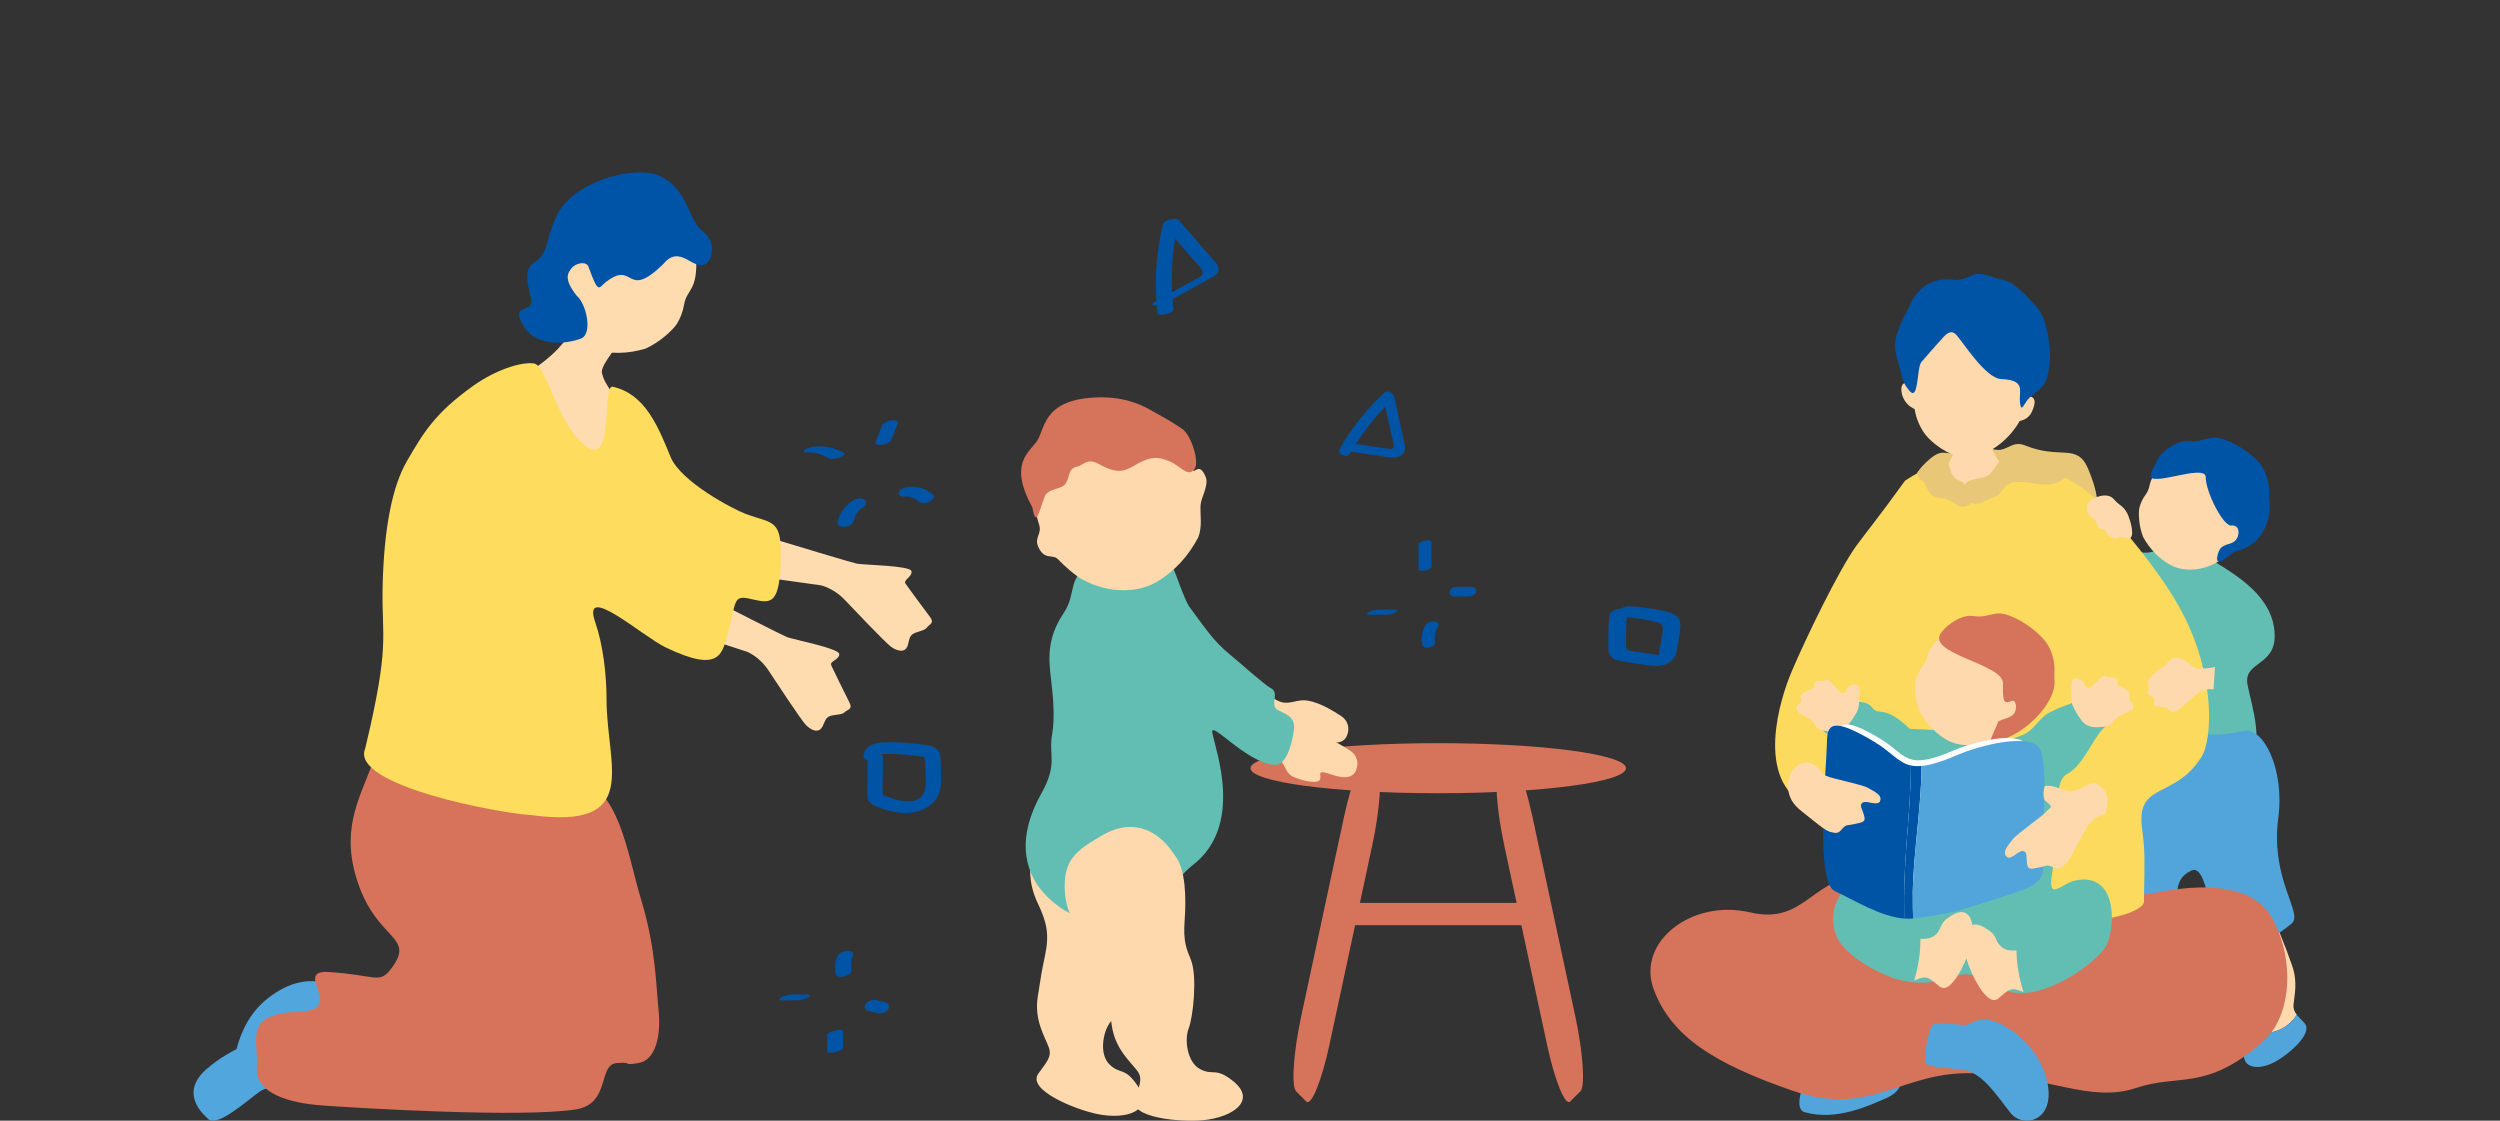 <?xml version="1.0" encoding="utf-8"?>
<!-- Generator: Adobe Illustrator 27.0.0, SVG Export Plug-In . SVG Version: 6.00 Build 0)  -->
<svg version="1.1" id="レイヤー_1" xmlns="http://www.w3.org/2000/svg" xmlns:xlink="http://www.w3.org/1999/xlink" x="0px"
	 y="0px" viewBox="0 0 290 130" style="enable-background:new 0 0 290 130;" xml:space="preserve">
<rect x="0" y="0" width="290" height="130" fill="#333333" stroke="none"/>
<style type="text/css">
	.st0{clip-path:url(#SVGID_00000121276589410452248340000014041021707691824299_);}
	.st1{fill:#FFD9AE;}
	.st2{fill:#51A5DB;}
	.st3{fill:#62BEB2;}
	.st4{fill:#0054A5;}
	.st5{fill:#D6735B;}
	.st6{fill:#E8C878;}
	.st7{fill:#FCDA5E;}
	.st8{fill:#FFFFFF;}
	.st9{fill:#51A7DD;}
	.st10{fill:#D8735B;}
	.st11{fill:#FFDBB0;}
	.st12{fill:#FEDC5E;}
	.st13{fill:#0054A7;}
</style>
<g>
	<defs>
		<rect id="SVGID_1_" width="290" height="130"/>
	</defs>
	<clipPath id="SVGID_00000109751297489006282620000004020156197845268114_">
		<use xlink:href="#SVGID_1_"  style="overflow:visible;"/>
	</clipPath>
	<g style="clip-path:url(#SVGID_00000109751297489006282620000004020156197845268114_);">
		<g>
			<g>
				<g>
					<path class="st1" d="M266.435,117.723c-0.263-0.332-0.42-0.666-0.389-1.123c0.07-1.021,0.546-2.658-0.184-4.653
						c-0.731-1.994-0.598-1.709-1.317-3.466c-0.719-1.757-0.732-2.849-0.46-4.605s0.032-3.442-0.962-5.151
						c-0.994-1.709-2.113-1.876-4.217-1.924c-2.104-0.048-1.963,1.881-2.162,4.326c-0.163,1.567-0.27,2.936,0.68,4.55
						c0.95,1.614,1.524,3.498,1.674,4.498c0.234,1.567,1.538,4.464,2.056,5.284c0.559,0.887,1.453,2.588,0.871,3.679
						c-0.108,0.203-0.212,0.345-0.312,0.455C263.477,120.218,265.369,119.325,266.435,117.723z"/>
					<path class="st2" d="M266.435,117.723c-1.067,1.602-2.959,2.495-4.723,1.87c-0.441,0.482-0.824,0.334-1.281,1.871
						c-0.734,2.468,1.404,2.801,3.434,1.734c1.422-0.748,4.599-3.322,3.429-4.556C266.96,118.288,266.66,118.007,266.435,117.723z"
						/>
				</g>
				<path class="st3" d="M260.725,79.496c-0.575-2.815,3.227-2.138,3.138-5.858c-0.105-4.393-4.39-6.882-7.122-8.575
					c-2.167-1.343-3.563-1.565-4.619-1.616c-1.29-0.062-2.279,0.811-3.489,0.644c-1.408-0.153-5.414,4.603-5.794,6.305
					c-1.307,5.858,1.393,5.315,1.151,6.538c-0.218,1.1-0.289,2.049-0.162,6.883c0.052,1.982,1.36,7.427,3.295,7.165
					c5.27-0.712,12.657-1.098,13.598-2.301C262.759,86.535,261.248,82.058,260.725,79.496z"/>
				<g>
					<path class="st2" d="M242.261,118.449c-0.984,0.577-1.076-0.27-2.426,1.054c-1.782,1.748-0.109,3.42,2.129,3.764
						c1.567,0.241,5.49-0.034,5.066-1.895c-0.178-0.78-0.365-1.376-0.334-1.905C244.996,119.954,243.607,119.428,242.261,118.449z"
						/>
					<path class="st1" d="M252.773,100.787c-0.052-2.175-5.836-1.749-7.35,2.179c-0.741,1.925-1.277,4.047-1.616,5.042
						c-0.532,1.559-0.308,4.443-0.378,6.446c-0.038,1.091-0.135,3.372-1.144,3.98c-0.009,0.005-0.016,0.008-0.025,0.014
						c1.346,0.979,2.735,1.505,4.433,1.019c0.015-0.255,0.076-0.497,0.221-0.733c0.537-0.873,1.711-2.039,2.018-4.301
						c0.307-2.262,0.288-1.921,0.494-3.962c0.206-2.041,0.706-3.031,1.76-4.436S252.825,102.963,252.773,100.787z"/>
				</g>
				<path class="st1" d="M257.139,65.248c-1.983,1.093-4.056,1.022-5.404,0.269c-1.348-0.754-2.381-1.865-3.135-3.23
					c-0.503-1.263-0.558-2.791-0.432-3.365c0.115-0.527,0.382-1.082,0.732-1.556c0.819-1.108-0.066-1.577,2.176-3.486
					c0.681-0.58,4.238-2.998,7.977-1.154C262.34,54.348,261.29,62.961,257.139,65.248z"/>
				<path class="st4" d="M250.526,52.875c0.38-0.473,2.073-1.884,3.44-1.715c1.69,0.209,2.239-0.778,3.895-0.225
					c2.309,0.772,4.076,2.396,4.559,3.23c1.039,1.791,0.713,2.873,0.843,3.995c0.236,2.034-0.812,5.123-3.794,5.75
					c-0.716,0.151-2.385,2.176-2.281,0.764c0.261-1.674,1.17-1.346,1.909-1.804c0.758-0.471,0.846-2.036-0.262-1.909
					c-0.915,0.105-2.941-3.772-2.976-5.628c-0.022-1.205-3.787,0.124-5.439,0.209C248.971,55.617,249.305,55.192,250.526,52.875z"/>
				<path class="st2" d="M244.715,86.378c1.235-0.816,5.931-0.715,8.65-1.024c2.638-0.3,3.974,0.132,6.863-0.568
					c2.26-0.547,4.807,4.342,4.053,10.085c-0.941,7.165,2.919,11.052,1.569,12.238c-1.35,1.187-5.53,3.968-7.427,3.452
					c-1.896-0.516-2.027-10.662-4.236-9.571c-1.928,0.952-1.36,2.092-2.458,5.439c-0.671,2.045,0.201,3.946-1.464,4.393
					c-3.185,0.856-6.698,0.219-7.74-1.36c-0.553-0.838,0.052-7.688,0.628-12.552C243.718,92.126,243.195,88.013,244.715,86.378z"/>
			</g>
			<g>
				<path class="st2" d="M209.275,128.995c3.738,1.101,7.634-0.792,9.528-1.612c2.76-1.194,1.62-3.484,1.364-4.627
					c-0.016,0.002-3.06-1.542-3.076-1.541c-0.152,0.006-1.309,0.182-5.063,1.398C209.732,123.341,207.716,128.435,209.275,128.995z"
					/>
				<path class="st5" d="M235.297,102.22c3.923,0,7.511,2.723,15.219,1.255c6.59-1.255,11.14-0.314,13.023,2.981
					c2.561,4.481,2.51,11.297-1.098,14.435c-6.607,5.745-9.571,3.609-14.749,5.335c-5.178,1.726-10.199-1.412-18.671-1.726
					c-8.473-0.314-11.924,5.178-21.025,2.04c-9.1-3.138-14.121-6.276-16.161-11.768c-2.04-5.492,4.393-10.512,11.14-8.943
					c6.747,1.569,7.061-4.55,14.592-4.55C225.099,101.279,229.335,101.906,235.297,102.22z"/>
				<path class="st6" d="M223.937,53.175c1.625-1.335,1.838-0.116,3.694-0.812c1.857-0.696,1.702-0.928,3.404-0.309
					c1.702,0.619,2.222-1.058,3.868-0.387c4.178,1.702,6.06-0.357,7.35,2.785c3.017,7.35-1.393,5.339-4.565,5.261
					c-3.172-0.077-3.482-0.155-6.809,0s-7.234,1.412-8.163,0.019C221.79,58.34,220.598,55.918,223.937,53.175z"/>
				<path class="st1" d="M227.355,49.639c0.204,0,2.877,0.191,3.132,0.167c0.102,0.43,0.433,2.008,0.688,2.534
					c0.255,0.526,2.101,3.539,2.355,3.802c-2.954,2.534-7.079,2.2-9.065-0.096c0.535-0.263,2.164-3.108,2.394-4.148
					C227.027,51.137,227.355,49.926,227.355,49.639z"/>
				<path class="st1" d="M235.158,46.034c0.848-4.509,0.065-10.136-5.437-10.828c-5.502-0.692-7.916,4.889-8.211,9.467
					c-0.225-0.291-0.851-0.431-0.945,0.314c-0.044,0.349,0.038,0.95,0.401,1.507c0.42,0.646,0.849,0.79,1.138,0.97
					c0.159,1.177,0.735,2.297,1.243,2.951c0.731,0.942,2.598,2.403,4.388,2.677c1.429,0.219,3.373-0.836,4.43-1.727
					c0.995-0.838,1.629-1.685,2.129-2.528c0.325-0.103,0.698-0.129,1.192-0.716c0.226-0.269,0.595-1.19,0.52-1.628
					C235.911,45.947,235.319,45.909,235.158,46.034z"/>
				<path class="st4" d="M226.537,32.459c0.615,0.117,1.574-0.19,2.173-0.502c1.067-0.556,2.535,0.326,3.804,0.564
					c1.269,0.238,2.962,2.302,3.443,2.758c1.308,1.241,1.672,3.483,1.83,5.311c0.083,0.964-0.103,2.698-0.448,3.561
					c-0.345,0.862-1.353,1.478-1.93,1.996c-0.577,0.518-0.949,1.904-1.093,0.548c-0.144-1.357,0.734-2.602-2.164-2.723
					c-1.874-0.078-4.506-4.418-5.276-5.184c-0.77-0.766-1.503,0.444-1.954,0.899s-1.488,1.702-2.036,2.302s-0.306,4.511-1.332,3.406
					c-0.94-1.012-0.868-1.659-1.64-4.426c-0.521-1.868,1.116-4.424,1.769-5.849C222.316,33.736,223.914,32.086,226.537,32.459z"/>
				<path class="st2" d="M228.075,124.144c2.019,0.643,3.275,2.529,5.116,4.922c1.415,1.84,5.14,1.075,4.34-3.297
					c-0.79-4.32-4.631-6.961-6.603-7.398c-1.615-0.358-2.251,0.443-2.98,0.54c-0.69,0.028-3.416-0.549-3.86,0.108
					c-0.398,0.589-0.961,3.673-0.725,4.262C223.606,123.889,226.869,123.885,228.075,124.144z"/>
				<path class="st7" d="M220.978,55.767c1.238-0.851,3.417-1.937,3.772-1.838c0.355,0.099,1.446,4.257,2.785,4.352
					c1.339,0.096,4.898-3.486,5.281-4.062c0.383-0.576,3.873,0.007,5.958,0.851c4.049,1.639,6.533,5.111,7.737,6.577
					c4.99,6.076,7.16,9.613,8.557,14.057c1.726,5.492,1.323,10.466,0.314,12.081c-3.138,5.021-7.619,2.837-6.904,8.316
					c0.367,2.812,0.298,3.374,0.221,8.48c-0.017,1.1-3.951,2.299-7.681,2.251c-3.73-0.048-6.19-1.47-7.892-2.244
					c-1.375-0.625-8.05-0.508-10.058-0.077c-2.008,0.43-5.866,0.963-6.344-1.393c-1.083-5.339,0.5-12.486,0.96-15.464
					c0.561-3.639,0.209-5.282-0.628-4.341c-0.858,0.966-2.585,12.43-7.322,10.199c-6.328-2.981-3.165-12.627-1.935-15.533
					c1.726-4.079,5.466-11.757,7.479-14.592C215.985,62.388,218.1,59.778,220.978,55.767z"/>
				<path class="st6" d="M227.748,57.508c-0.077-0.716-0.135-1.721,1.431-1.954c1.567-0.232,1.741-0.6,2.379-1.528
					c0.638-0.928,0.812-1.277,1.741-1.509c0.928-0.232,5.88,0.561,5.938,1.315c0.058,0.754,0.935,1.183,0.077,1.78
					c-1.78,1.238-3.482,0.155-5.493,0.309c-1.608,0.124-1.451,1.528-2.669,1.818C229.933,58.03,229.14,59.307,227.748,57.508z"/>
			</g>
			<g>
				<path class="st3" d="M221.568,84.557c-3.249-3.02-3.51-1.348-4.432-2.521c-1.026-1.305-4.154-0.204-4.94,0.054
					c-1.107,0.364-2.038,1.787-0.274,3.028c1.663,1.171-0.011,0.623,2.456,2.724c2.467,2.101,2.756,1.372,4.022,2.378
					c1.453,1.154,1.597,1.771,1.523,3.863c-0.074,2.092-0.762,3.753-0.589,6.259c0.273,3.966-1.152,2.562-4.207,2.597
					c-2.093,0.024-3.114,3.344-2.066,5.725c1.061,2.412,5.388,4.503,7.072,4.948c4.378,1.158,6.566-0.71,8.05-0.596
					c3.096,0.239,3.817,3.024,8.094,1.955c3.569-0.893,6.955-3.661,7.888-4.992c1.171-1.669,1.796-8.88-3.397-7.853
					c-1.596,0.316-3.259,2.573-2.736-0.744c0.609-3.863,0.726-4.701,0.788-6.471c0.063-1.77-0.506-4.38,1.077-5.2
					c1.719-0.891,2.995-4.241,4.114-5.23c1.684-1.488-1.293-5.105-3.142-3.369c-0.92,0.863-0.595,0.278-3.064,1.507
					c-1.456,0.725-1.752,2.22-3.588,2.8c-1.836,0.579-0.727,0.847-3.17,0.116C228.603,84.806,223.164,84.613,221.568,84.557z"/>
				<path class="st1" d="M215.621,81.752c0.017-0.487,0.323-2.245-0.223-2.326c-0.546-0.08-1.044,0.207-1.114,0.448
					c-0.07,0.242-0.457,0.838-0.927,0.333c-0.47-0.505-1.222-1.577-1.585-1.322c-0.454,0.319-0.545-0.111-1.197,0.217
					c-0.244,0.122,0.005,0.732-0.426,0.839c-0.431,0.107-1.529,0.556-1.242,1.054c0.287,0.498-0.416,0.565-0.497,1.111
					c-0.08,0.546,0.583,0.753,1.48,1.272c0.897,0.52,0.387,1.161,1.841,1.407c0.909,0.154,1.819,0.308,2.647-0.699
					C215.208,83.079,215.665,82.242,215.621,81.752z"/>
				<path class="st1" d="M240.281,81.012c0.017-0.487-0.164-2.263,0.387-2.304c0.55-0.041,1.027,0.28,1.079,0.526
					c0.052,0.246,0.396,0.868,0.901,0.398c0.505-0.47,1.33-1.487,1.674-1.206c0.43,0.351,0.552-0.072,1.179,0.301
					c0.234,0.139-0.056,0.73,0.366,0.867c0.422,0.137,1.486,0.663,1.164,1.139c-0.322,0.477,0.375,0.593,0.417,1.143
					c0.041,0.55-0.635,0.709-1.566,1.164c-0.931,0.455-0.468,1.13-1.936,1.273c-0.918,0.089-1.836,0.179-2.591-0.885
					C240.599,82.365,240.203,81.497,240.281,81.012z"/>
				<g>
					<path class="st1" d="M231.329,85.686c-2.096,1.06-4.242,0.911-5.612,0.08c-1.37-0.831-2.4-2.021-3.132-3.464
						c-0.475-1.328-0.476-2.914-0.324-3.505c0.139-0.542,0.435-1.107,0.816-1.586c0.889-1.119-0.011-1.638,2.384-3.534
						c0.727-0.576,4.503-2.952,8.312-0.903C237.122,74.576,235.717,83.467,231.329,85.686z"/>
					<path class="st5" d="M225.329,73.207c0.579-0.737,2.202-1.969,3.614-1.743c1.744,0.279,2.349-0.725,4.046-0.09
						c2.366,0.885,4.137,2.633,4.608,3.515c1.011,1.895,0.633,3.005,0.727,4.172c0.17,2.118-2.939,6.052-6.835,6.96
						c-1.041,0.243-0.416-0.463,0.307-2.33c0.81-0.42,1.575-0.41,1.917-1.053c0.282-0.53,0.15-1.566-0.394-1.32
						c-0.967,0.438-1.005-0.129-0.972-2.053C232.386,76.919,222.907,75.798,225.329,73.207z"/>
				</g>
				<path class="st1" d="M232.145,109.813c-0.927-0.851-0.251-1.239-1.922-2.211c-2.185-1.272-2.82,1.068-2.136,3.542
					c0.479,1.732,2.392,5.766,3.718,4.677c0.825-0.678,1.31-1.25,2.09-1.031c0.243,0.068,0.522,0.175,0.834,0.287
					c-0.497-1.553-0.796-3.186-0.82-4.841C233.256,110.315,232.589,110.22,232.145,109.813z"/>
				<path class="st1" d="M224.529,108.429c0.911-0.869,0.227-1.243,1.879-2.248c2.16-1.314,2.841,1.013,2.204,3.5
					c-0.446,1.741-2.279,5.812-3.627,4.748c-0.838-0.662-1.334-1.225-2.11-0.991c-0.242,0.073-0.519,0.185-0.828,0.303
					c0.466-1.562,0.733-3.201,0.726-4.856C223.429,108.952,224.094,108.844,224.529,108.429z"/>
			</g>
			<path class="st1" d="M245.211,57.915c0.723,0.889,1.353,0.681,1.894,2.554c0.076,0.264,0.67,2.352-0.445,1.921
				c-0.998-0.386-0.966,0.475-1.83-0.107c-0.709-0.479-0.41-0.834-0.939-0.891c-0.901-0.097-0.386-0.74-0.998-1.191
				c-0.644-0.258-1.235-1.394-0.483-2.092C242.861,57.69,244.487,57.026,245.211,57.915z"/>
			<path class="st1" d="M256.069,77.52c-0.94,0.081-1.311,0.086-1.653-0.161c-0.342-0.247-1.148-0.979-1.755-1.044
				c-1.061-0.112-1.173,0.704-1.592,0.941c-0.419,0.238-0.725,0.563-1.166,0.858c-0.441,0.295-0.864,0.891-0.686,1.327
				c0.178,0.436-0.231,0.989,0.075,1.157c0.306,0.168,0.694,0.297,0.576,0.82c-0.118,0.522,0.216,0.477,0.759,0.576
				c0.543,0.099,0.606-0.035,0.925,0.309c0.319,0.344,0.457,0.291,0.872,0.17c0.415-0.121,1.227-0.948,1.975-1.603
				c0.747-0.654,1.249-1.006,2.124-0.914c0.054,0.006,0.138,0.007,0.248,0.005c0.029-0.847,0.124-1.704,0.171-2.587
				C256.525,77.455,256.217,77.507,256.069,77.52z"/>
			<g>
				<path class="st8" d="M213.251,85.834c0-1.943,0.492-2.759,4.858-0.139c3.123,1.874,2.846,3.817,8.606,1.319
					c1.97-0.854,7.686-2.45,8.468-0.416c0.782,2.033,0.125,8.006,0.281,10.821c0.156,2.815-0.414,2.971-4.793,4.379
					c-4.379,1.408-4.858,1.527-8.398,2.013c-2.746,0.377-6.038-1.805-8.19-2.776C212.008,100.097,213.182,88.749,213.251,85.834z"/>
				<path class="st4" d="M221.669,88.798c-1.48-0.319-2.246-1.546-4.252-2.75c-4.935-2.961-5.492-2.04-5.492,0.157
					c-0.078,3.295-1.404,16.121,0.941,17.181c2.134,0.964,5.261,2.979,8.092,3.171C220.598,100.77,221.658,94.521,221.669,88.798z"
					/>
				<path class="st4" d="M222.896,88.85c-0.466,0.041-0.872,0.025-1.228-0.052c-0.01,5.723-1.071,11.972-0.71,17.759
					c0.329,0.022,0.652,0.014,0.971-0.017C221.574,100.703,222.876,94.561,222.896,88.85z"/>
				<path class="st2" d="M236.716,87.068c-0.884-2.298-7.344-0.495-9.571,0.471c-1.922,0.834-3.241,1.222-4.248,1.311
					c-0.021,5.712-1.322,11.853-0.967,17.689c0.065-0.006,0.131-0.007,0.195-0.016c4.001-0.549,4.543-0.684,9.493-2.275
					c4.95-1.591,5.594-1.767,5.417-4.949C236.857,96.117,237.6,89.366,236.716,87.068z"/>
			</g>
			<path class="st1" d="M242.175,91.079c-1.343,0.627-1.888,0.835-2.525,0.654c-0.638-0.18-1.455-0.688-2.408-0.575
				c-0.144,0.017-0.353,1.451,0.013,1.734c1.099,0.849,0.555,0.722,0.065,1.299c-0.49,0.577-3.396,2.545-3.886,3.218
				c-0.491,0.674-1.195,1.384-0.696,1.931c0.498,0.547,1.382-0.704,1.924-0.621c0.542,0.083,0.362,0.623,0.471,1.458
				c0.108,0.834,0.576,0.587,1.43,0.44c0.854-0.147,0.876-0.379,1.531-0.044c0.656,0.336,0.832,0.182,1.378-0.219
				c0.546-0.402,1.299-2.061,2.048-3.43c0.749-1.369,1.299-2.158,2.64-2.494c0.083-0.021,0.556-1.137,0.15-2.466
				C243.1,90.229,242.386,90.98,242.175,91.079z"/>
			<path class="st1" d="M208.727,88.679c0.513-0.42,1.383-0.194,1.665,0.01c1.126,0.813,0.773,0.981,1.452,1.314
				c0.679,0.333,4.129,0.977,4.848,1.398c0.719,0.422,1.648,0.791,1.41,1.492c-0.238,0.701-1.548-0.093-2.012,0.199
				s-0.083,0.716,0.151,1.524c0.234,0.808-0.294,0.768-1.135,0.974c-0.842,0.206-0.954,0.002-1.421,0.571
				c-0.467,0.57-0.69,0.499-1.351,0.349c-0.661-0.15-2.014-1.371-3.247-2.327c-1.233-0.955-1.579-1.702-1.737-3.082
				C207.764,89.028,208.215,89.099,208.727,88.679z"/>
			<path class="st6" d="M224.846,53.291c0.638,0,0.621-0.89,1.065,0.193c0.444,1.083,0.27,1.257,0.792,1.896
				c0.522,0.638,1.238,0.019,1.451,1.857c0.076,0.652,1.078,0.782,0.271,1.296c-1.277,0.812-1.838-0.716-3.346-0.774
				c-1.509-0.058-1.521-1.464-1.954-1.838c-0.716-0.619-1.064-1.025-0.135-1.605C223.918,53.736,224.266,53.291,224.846,53.291z"/>
		</g>
		<g>
			<g>
				<g>
					<path class="st5" d="M188.614,89.112c0,1.604-9.75,2.904-21.777,2.904c-12.027,0-21.777-1.3-21.777-2.904
						c0-1.604,9.75-2.903,21.777-2.903C178.864,86.209,188.614,87.509,188.614,89.112z"/>
					<g>
						<path class="st5" d="M150.948,117.85c-0.911,4.245-1.18,8.158-0.601,8.74l1.18,1.185c0.579,0.583,1.788-2.387,2.699-6.631
							l4.949-23.055c0.911-4.244,1.18-8.158,0.601-8.74l-1.18-1.185c-0.58-0.582-1.788,2.387-2.699,6.632L150.948,117.85z"/>
						<path class="st5" d="M182.726,117.85c0.911,4.245,1.18,8.158,0.601,8.74l-1.18,1.185c-0.579,0.583-1.788-2.387-2.699-6.631
							l-4.949-23.055c-0.911-4.244-1.18-8.158-0.601-8.74l1.18-1.185c0.579-0.582,1.788,2.387,2.699,6.632L182.726,117.85z"/>
					</g>
					<path class="st5" d="M178.774,106.034c0,0.713-0.578,1.291-1.291,1.291h-21.293c-0.713,0-1.291-0.578-1.291-1.291l0,0
						c0-0.713,0.578-1.291,1.291-1.291h21.293C178.196,104.743,178.774,105.321,178.774,106.034L178.774,106.034z"/>
				</g>
				<g>
					<path class="st1" d="M147.62,80.915c1.37,0.978,1.965,0.525,3.179,0.348c1.214-0.177,2.806,0.511,4.736,1.772
						c0.968,0.633,1.006,1.601,0.708,2.309c-0.532,1.264-2.165,0.706-2.942,0.447c-1.564-0.521-1.138-0.082-1.192,0.484
						c-0.071,0.746-2.048,0.335-3.314-0.261c-1.006-0.708-0.706-1.778-1.851-1.963c-0.217-0.035-1.213-1.328-2.148-1.745
						c0.344-0.969,1.234-1.477,1.615-2.405C146.901,80.207,147.462,80.801,147.62,80.915z"/>
					<path class="st1" d="M133.057,99.378c-1.134-3.038-3.891-5.933-7.108-5.206c-3.217,0.726-4.88,1.291-5.83,3.774
						c-0.95,2.483-0.748,4.697,0.266,6.838c1.013,2.142,1.363,3.531,0.852,5.987c-0.51,2.456-0.403,2.052-0.851,4.813
						c-0.448,2.761,0.839,4.687,1.292,5.96c0.376,1.057-0.369,1.78-1.227,2.985c-1.38,1.936,4.374,4.197,6.812,4.695
						c3.482,0.712,6.655-0.386,4.691-3.286c-1.501-2.216-1.972-1.245-3.236-2.446c-1.264-1.201-0.767-3.876,0.093-4.943
						c0.86-1.067,2.751-5.459,2.58-7.52c-0.109-1.315-0.269-2.232,0.645-4.58C132.95,104.101,133.837,101.314,133.057,99.378z"/>
					<path class="st1" d="M148.674,84.935c1.37,0.978,1.965,0.526,3.179,0.348c1.215-0.177,2.806,0.511,4.736,1.772
						c0.968,0.633,1.006,1.601,0.708,2.309c-0.532,1.264-2.165,0.706-2.942,0.447c-1.564-0.521-1.138-0.082-1.192,0.484
						c-0.071,0.747-2.048,0.335-3.314-0.261c-1.006-0.708-0.706-1.778-1.851-1.963c-0.217-0.035-1.213-1.328-2.148-1.745
						c0.344-0.969,1.234-1.477,1.615-2.405C147.955,84.227,148.516,84.822,148.674,84.935z"/>
					<path class="st3" d="M120.803,92.031c1.948-3.47,0.803-4.39,1.244-6.852c0.357-1.993,0.087-4.587-0.124-6.356
						c-0.289-2.422-0.5-4.747,1.439-7.667c1.729-2.603,0.084-4.016,3.868-6.361c3.001-1.86,4.934-2.167,6.397-2.238
						c1.787-0.086,2.952,5.324,4.255,7.714c1.738,2.318,2.787,4.028,4.78,5.649c1.358,1.104,3.932,3.468,4.765,3.911
						c1.121,0.596-0.318,2.064,0.931,2.607c1.331,0.579,2.002,1.032,1.676,2.607c0,0-0.518,3.835-2.197,3.687
						c-3.389-0.298-7.538-5.38-7.202-3.686c0.425,2.147,3.621,10.719-2.245,15.282c-5.175,4.025,1.209,6.91-8.433,7.305
						C123.843,107.289,115.159,102.086,120.803,92.031z"/>
					<path class="st1" d="M136.262,99.191c-2.28-3.512-5.408-4.008-8.27-2.368c-2.862,1.639-4.286,2.668-4.464,5.32
						c-0.179,2.652,0.665,4.709,2.262,6.459c1.597,1.75,2.34,2.975,2.573,5.473c0.233,2.497,0.218,2.08,0.6,4.851
						s2.178,4.234,2.985,5.318c0.67,0.9,0.17,1.81-0.297,3.214c-0.75,2.256,5.413,2.727,7.891,2.488
						c3.538-0.342,6.248-2.324,3.52-4.518c-2.085-1.678-2.251-0.611-3.812-1.388c-1.561-0.777-1.871-3.48-1.362-4.752
						c0.509-1.272,1.026-6.026,0.258-7.946c-0.49-1.226-0.913-2.054-0.729-4.567C137.601,104.258,137.576,100.812,136.262,99.191z"
						/>
					<g>
						<path class="st1" d="M125.612,67.256c3.166,1.665,6.438,1.489,8.544,0.257c2.106-1.232,3.703-3.02,4.851-5.199
							c0.463-1.232,0.218-2.481,0.249-3.576c0.02-0.692,0.405-1.443,0.532-1.929c0.113-0.433,0.266-0.993,0.084-1.442
							c-0.731-1.81-1.223-0.466-1.493-0.817c-1.328-1.725-0.822-1.786-4.424-4.731c-1.094-0.894-6.81-2.094-9.683-0.278
							c-2.269,1.434-5.412,6.263-3.744,11.289c0.368,1.109-0.55,1.487-0.117,2.533c0.704,1.701,1.689,0.849,2.328,1.524
							C123.423,65.608,124.773,66.815,125.612,67.256z"/>
						<path class="st5" d="M119.745,58.843c0.405,2.264,0.69,0.881,1.404-1.165c0.359-1.028,1.814-0.881,2.352-1.449
							c0.684-0.722,0.227-1.839,1.464-2.103c0.717-0.153,1.137-1.053,2.47-0.314c2.567,1.424,3.177,0.687,4.664-0.093
							c1.487-0.78,2.264-0.748,3.559-0.209c1.295,0.539,2.172,1.957,2.925,0.875c0.568-0.815-0.396-3.925-1.46-4.648
							c-1.397-0.949-2.529-1.531-3.673-2.182c-1.144-0.651-3.229-1.648-6.651-1.435c-5.871,0.366-5.563,3.679-6.517,5.049
							S116.991,53.827,119.745,58.843z"/>
					</g>
				</g>
			</g>
			<g>
				<g>
					<g>
						<path class="st4" d="M164.556,63.258c0,0.929,0,1.858,0,2.787c0,0.108,0.219,0.157,0.281,0.167
							c0.175,0.028,0.39-0.001,0.558-0.049c0.244-0.07,0.667-0.211,0.667-0.522c0-0.929,0-1.858,0-2.787
							c0-0.108-0.219-0.157-0.281-0.167c-0.175-0.028-0.39,0.001-0.558,0.049C164.98,62.807,164.556,62.947,164.556,63.258
							L164.556,63.258z"/>
					</g>
					<g>
						<path class="st4" d="M168.829,69.194c0.531,0,1.062,0,1.593,0c0.185,0,0.421-0.097,0.566-0.209
							c0.115-0.089,0.255-0.252,0.261-0.409c0.006-0.153-0.051-0.3-0.185-0.388c-0.158-0.103-0.33-0.123-0.515-0.123
							c-0.531,0-1.062,0-1.592,0c-0.185,0-0.421,0.097-0.566,0.209c-0.115,0.089-0.255,0.252-0.261,0.409
							c-0.006,0.153,0.051,0.3,0.185,0.388C168.472,69.174,168.644,69.194,168.829,69.194L168.829,69.194z"/>
					</g>
					<g>
						<path class="st4" d="M165.375,72.53c-0.434,0.661-0.575,1.501-0.408,2.271c0.031,0.143,0.186,0.243,0.313,0.285
							c0.171,0.058,0.4,0.051,0.571,0c0.289-0.086,0.702-0.324,0.623-0.689c-0.028-0.13-0.047-0.261-0.056-0.393
							c0.003,0.046,0.005,0.091,0.008,0.137c-0.019-0.333,0.024-0.663,0.125-0.98c-0.015,0.045-0.03,0.091-0.045,0.137
							c0.074-0.221,0.174-0.43,0.302-0.625c0.075-0.114,0.055-0.291-0.025-0.396c-0.092-0.121-0.28-0.188-0.424-0.198
							C165.971,72.05,165.589,72.203,165.375,72.53L165.375,72.53z"/>
					</g>
					<g>
						<path class="st4" d="M158.845,71.311c0.664,0,1.327,0,1.991,0c0.184,0,0.372-0.033,0.549-0.081
							c0.169-0.045,0.367-0.109,0.516-0.205c0.061-0.039,0.205-0.117,0.18-0.209c-0.024-0.09-0.201-0.091-0.261-0.091
							c-0.664,0-1.327,0-1.991,0c-0.184,0-0.372,0.033-0.549,0.081c-0.169,0.045-0.367,0.109-0.516,0.205
							c-0.061,0.039-0.205,0.117-0.18,0.209C158.608,71.31,158.786,71.311,158.845,71.311L158.845,71.311z"/>
					</g>
				</g>
				<g>
					<g>
						<path class="st4" d="M90.695,116.048c0.566,0,1.131,0,1.697,0c0.221,0,0.455-0.047,0.667-0.104
							c0.206-0.055,0.445-0.131,0.63-0.244c0.06-0.037,0.267-0.146,0.223-0.241c-0.048-0.104-0.227-0.097-0.314-0.097
							c-0.566,0-1.131,0-1.697,0c-0.221,0-0.455,0.047-0.667,0.104c-0.206,0.055-0.445,0.131-0.63,0.244
							c-0.06,0.037-0.267,0.146-0.223,0.241C90.429,116.055,90.608,116.048,90.695,116.048L90.695,116.048z"/>
					</g>
					<g>
						<path class="st4" d="M97.126,110.954c-0.261,0.655-0.318,1.393-0.182,2.084c0.029,0.15,0.233,0.226,0.356,0.254
							c0.211,0.047,0.48,0.021,0.685-0.039c0.215-0.063,0.45-0.149,0.612-0.309c0.109-0.107,0.214-0.232,0.181-0.397
							c-0.043-0.217-0.064-0.437-0.066-0.659c0,0.044,0,0.087,0,0.131c0.001-0.444,0.084-0.882,0.249-1.294
							c0.056-0.14-0.082-0.276-0.188-0.33c-0.168-0.087-0.425-0.091-0.605-0.065C97.775,110.388,97.287,110.553,97.126,110.954
							L97.126,110.954z"/>
					</g>
					<g>
						<path class="st4" d="M100.712,117.26c0.323,0.081,0.646,0.162,0.969,0.243c0.107,0.038,0.217,0.055,0.329,0.048
							c0.124,0.009,0.247-0.005,0.368-0.042c0.123-0.028,0.236-0.078,0.339-0.148c0.1-0.051,0.187-0.12,0.261-0.206
							c0.109-0.138,0.214-0.325,0.152-0.508c-0.059-0.173-0.205-0.318-0.385-0.364c-0.323-0.081-0.646-0.162-0.969-0.243
							c-0.107-0.038-0.217-0.055-0.329-0.048c-0.124-0.009-0.247,0.005-0.368,0.042c-0.123,0.029-0.236,0.078-0.339,0.148
							c-0.1,0.051-0.187,0.12-0.261,0.207c-0.109,0.138-0.214,0.325-0.152,0.508C100.385,117.069,100.531,117.215,100.712,117.26
							L100.712,117.26z"/>
					</g>
					<g>
						<path class="st4" d="M95.957,120.072c0,0.646,0,1.293,0,1.939c0,0.105,0.284,0.115,0.319,0.116
							c0.217,0.008,0.462-0.038,0.669-0.096c0.214-0.06,0.441-0.129,0.628-0.252c0.094-0.062,0.218-0.132,0.218-0.26
							c0-0.646,0-1.293,0-1.939c0-0.105-0.284-0.115-0.319-0.116c-0.217-0.008-0.462,0.038-0.669,0.096
							c-0.214,0.06-0.441,0.129-0.628,0.252C96.081,119.874,95.957,119.944,95.957,120.072L95.957,120.072z"/>
					</g>
				</g>
				<g>
					<path class="st4" d="M186.685,71.358c-0.063,0.772-0.104,1.545-0.117,2.319c-0.007,0.387-0.007,0.774-0.001,1.161
						c0.005,0.333-0.019,0.7,0.115,1.013c0.308,0.717,1.109,0.802,1.789,0.908c0.78,0.121,1.561,0.243,2.341,0.364
						c0.893,0.139,1.793,0.283,2.633-0.162c0.736-0.39,0.992-0.983,1.116-1.768c0.117-0.742,0.255-1.485,0.347-2.231
						c0.086-0.698-0.054-1.338-0.721-1.687c-0.696-0.364-1.588-0.485-2.353-0.623c-0.907-0.163-1.825-0.27-2.746-0.319
						c-0.458-0.024-1.098,0.156-1.348,0.576c-0.251,0.422,0.216,0.647,0.572,0.665c1.231,0.064,2.444,0.245,3.64,0.548
						c0.438,0.111,0.867,0.155,0.919,0.698c0.05,0.527-0.134,1.125-0.215,1.644c-0.05,0.32-0.1,0.64-0.15,0.96
						c-0.033,0.211-0.053,0.452-0.13,0.648c-0.011,0.027-0.088,0.136-0.085,0.15c-0.003-0.013,0.071-0.059,0.06-0.055
						c0.095-0.039,0.186-0.085,0.282-0.121c0.046-0.017,0.169,0.011,0.06-0.018c-0.035-0.009-0.293-0.029-0.211-0.018
						c-0.185-0.026-0.37-0.058-0.554-0.086c-0.657-0.102-1.314-0.204-1.971-0.307c-0.287-0.045-0.577-0.08-0.861-0.137
						c-0.167-0.033-0.29-0.036-0.38-0.221c-0.118-0.242-0.09-0.579-0.093-0.839c-0.004-0.367-0.002-0.733,0.006-1.1
						c0.015-0.733,0.055-1.466,0.115-2.197c0.038-0.463-0.552-0.542-0.9-0.495C187.494,70.677,186.723,70.897,186.685,71.358
						L186.685,71.358z"/>
				</g>
				<g>
					<g>
						<path class="st4" d="M93.541,52.487c0.128-0.006,0.256-0.009,0.385-0.005c0.06,0.001,0.12,0.005,0.179,0.007
							c-0.148-0.007,0.071,0.007,0.097,0.01c0.238,0.027,0.474,0.07,0.706,0.13c0.215,0.055,0.397,0.118,0.619,0.212
							c0.236,0.101,0.463,0.22,0.682,0.354c0.117,0.072,0.346,0.047,0.466,0.035c0.24-0.024,0.496-0.084,0.721-0.166
							c0.089-0.033,0.818-0.326,0.565-0.481c-0.953-0.586-2.089-0.855-3.204-0.801c-0.44,0.021-0.932,0.113-1.312,0.351
							c-0.073,0.046-0.254,0.139-0.224,0.25C93.25,52.489,93.473,52.49,93.541,52.487L93.541,52.487z"/>
					</g>
					<g>
						<path class="st4" d="M102.314,49.344c-0.254,0.65-0.507,1.301-0.761,1.951c-0.052,0.133,0.069,0.232,0.174,0.275
							c0.172,0.072,0.426,0.06,0.602,0.031c0.241-0.04,0.492-0.106,0.704-0.231c0.144-0.085,0.3-0.184,0.364-0.347
							c0.254-0.65,0.507-1.301,0.761-1.951c0.052-0.132-0.069-0.232-0.174-0.275c-0.172-0.072-0.426-0.06-0.602-0.031
							c-0.241,0.04-0.492,0.106-0.704,0.231C102.534,49.081,102.378,49.18,102.314,49.344L102.314,49.344z"/>
					</g>
					<g>
						<path class="st4" d="M105.067,57.606c0.052-0.007,0.104-0.012,0.156-0.016c0.17-0.012-0.232,0.002-0.061,0.002
							c0.105,0,0.208,0.009,0.313,0.018c0.093,0.008-0.198-0.032-0.106-0.015c0.023,0.004,0.046,0.007,0.069,0.012
							c0.051,0.009,0.103,0.02,0.153,0.033c0.102,0.025,0.201,0.056,0.3,0.092c-0.058-0.021-0.115-0.043-0.173-0.064
							c0.251,0.095,0.486,0.222,0.7,0.384c-0.042-0.032-0.084-0.064-0.126-0.097c0.083,0.064,0.162,0.132,0.237,0.205
							c0.136,0.132,0.323,0.18,0.508,0.19c0.234,0.013,0.517-0.04,0.728-0.14c0.18-0.085,0.396-0.2,0.492-0.383
							c0.068-0.129,0.111-0.299-0.012-0.418c-0.778-0.752-1.885-1.051-2.948-0.917c-0.24,0.03-0.497,0.109-0.701,0.243
							c-0.125,0.082-0.327,0.25-0.345,0.419C104.206,57.578,104.765,57.644,105.067,57.606L105.067,57.606z"/>
					</g>
					<g>
						<path class="st4" d="M98.908,58.086c-0.886,0.548-1.535,1.463-1.754,2.481c-0.036,0.17,0.081,0.339,0.214,0.426
							c0.169,0.111,0.432,0.143,0.626,0.121c0.411-0.048,0.934-0.262,1.031-0.715c0.026-0.121,0.059-0.24,0.098-0.358
							c-0.019,0.055-0.037,0.11-0.056,0.165c0.102-0.293,0.245-0.568,0.425-0.821c-0.038,0.052-0.075,0.105-0.113,0.157
							c0.146-0.201,0.313-0.383,0.5-0.547c-0.054,0.047-0.109,0.095-0.163,0.142c0.126-0.107,0.258-0.205,0.399-0.292
							c0.146-0.09,0.309-0.287,0.332-0.464c0.022-0.169-0.068-0.341-0.215-0.426C99.818,57.713,99.29,57.85,98.908,58.086
							L98.908,58.086z"/>
					</g>
				</g>
				<g>
					<path class="st4" d="M100.637,88.032c-0.006,1.04-0.013,2.079-0.019,3.119c-0.003,0.453-0.054,0.942,0.03,1.389
						c0.094,0.496,0.499,0.796,0.939,0.979c1.716,0.715,3.729,1.153,5.495,0.379c0.788-0.345,1.489-0.978,1.811-1.787
						c0.334-0.842,0.284-1.748,0.255-2.634c-0.016-0.489-0.022-0.979-0.048-1.468c-0.025-0.468-0.126-0.892-0.52-1.191
						c-0.364-0.277-0.858-0.34-1.295-0.408c-0.501-0.079-1.004-0.142-1.509-0.19c-1.125-0.106-2.273-0.159-3.402-0.101
						c-0.892,0.045-2.08,0.427-2.199,1.463c-0.107,0.929,1.683,0.718,1.779-0.116c0.018-0.159-0.031-0.02-0.045,0.033
						c-0.026,0.098-0.079-0.006,0.022-0.002c-0.147-0.006,0.006,0.002,0.065-0.009c0.149-0.029-0.125,0.01,0.025-0.006
						c0.058-0.006,0.115-0.011,0.173-0.015c0.198-0.012,0.397-0.013,0.595-0.015c0.755-0.009,1.508,0.02,2.259,0.087
						c0.39,0.035,0.78,0.079,1.168,0.132c0.279,0.038,0.712,0.05,0.936,0.154c0.185,0.086,0.169,0.277,0.176,0.479
						c0.014,0.406,0.026,0.813,0.04,1.219c0.022,0.685,0.091,1.412-0.071,2.086c-0.121,0.503-0.437,0.909-0.821,1.107
						c-0.234,0.12-0.4,0.176-0.633,0.22c-0.224,0.042-0.591,0.047-0.872,0.015c-0.734-0.082-1.432-0.32-2.126-0.563
						c-0.272-0.095-0.423-0.098-0.453-0.397c-0.043-0.426,0.005-0.88,0.007-1.309c0.006-0.921,0.011-1.843,0.017-2.764
						C102.422,86.967,100.642,87.199,100.637,88.032L100.637,88.032z"/>
				</g>
				<g>
					<path class="st4" d="M156.573,52.668c1.338-2.343,3.01-4.489,4.979-6.335c-0.381-0.147-0.761-0.293-1.142-0.44
						c0.218,0.991,0.436,1.982,0.655,2.973c0.115,0.522,0.23,1.043,0.345,1.565c0.092,0.416,0.293,0.92,0.268,1.35
						c-0.021,0.348-0.326,0.302-0.599,0.271c-0.476-0.054-0.951-0.137-1.425-0.207c-1.009-0.147-2.018-0.295-3.027-0.442
						c-0.279-0.041-0.624,0.137-0.609,0.449c0.017,0.341,0.419,0.506,0.698,0.547c1.138,0.166,2.277,0.333,3.416,0.499
						c0.791,0.115,2.118,0.483,2.675-0.339c0.277-0.408,0.164-0.88,0.066-1.326c-0.126-0.574-0.253-1.147-0.379-1.721
						c-0.258-1.173-0.517-2.347-0.775-3.52c-0.091-0.413-0.782-0.778-1.142-0.44c-2.039,1.911-3.785,4.094-5.171,6.522
						C155.057,52.682,156.269,53.201,156.573,52.668L156.573,52.668z"/>
				</g>
				<g>
					<path class="st4" d="M136.128,35.885c-0.418-3.427-0.215-6.893,0.615-10.245c-0.594,0.159-1.187,0.318-1.781,0.477
						c0.766,0.884,1.531,1.768,2.297,2.651c0.394,0.455,0.787,0.909,1.181,1.364c0.338,0.39,0.919,0.86,1.048,1.377
						c0.134,0.537-0.495,0.708-0.871,0.916c-0.527,0.292-1.054,0.584-1.581,0.876c-1.054,0.584-2.108,1.168-3.162,1.752
						c-0.323,0.179-0.208,0.378,0.109,0.405c0.439,0.038,0.929-0.141,1.306-0.35c1.171-0.649,2.342-1.298,3.514-1.946
						c0.556-0.308,1.114-0.614,1.669-0.925c0.376-0.21,0.851-0.479,0.89-0.958c0.04-0.491-0.427-0.908-0.721-1.247
						c-0.437-0.505-0.875-1.01-1.312-1.515c-0.875-1.01-1.75-2.02-2.625-3.03c-0.253-0.292-1.691,0.115-1.781,0.477
						c-0.843,3.405-1.065,6.932-0.64,10.415C134.324,36.736,136.187,36.371,136.128,35.885L136.128,35.885z"/>
				</g>
			</g>
		</g>
		<g>
			<g>
				<path class="st9" d="M36.966,124.064c-0.211,1.447-5.398,1.579-6.788,2.526c-1.39,0.947-4.906,4.21-6.014,3.228
					c-1.108-0.983-3.103-3.244-0.23-5.78c2.873-2.536,7.427-4.335,9.085-3.437C34.676,121.499,36.966,124.064,36.966,124.064z"/>
				<path class="st9" d="M41.649,120.33c0.867-2.007,1.062-4.781-1.22-5.528c-2.283-0.748-4.647-1.769-7.801-0.035
					c-3.154,1.734-4.705,4.399-5.417,7.902c-0.711,3.503,1.676,2.153,4.492,0.273C34.519,121.062,37.837,119.875,41.649,120.33z"/>
				<path class="st10" d="M56.101,89.114c3.649,0.175,4.655-0.151,10.395,1.006c5.37,1.082,6.204,8.719,7.88,14.252
					c1.719,5.673,1.725,10.02,2.012,12.743c0.335,3.186-0.402,5.904-2.347,6.204c-2.18,0.335-0.281-0.172-2.515,0
					c-2.18,0.168-0.692,4.716-4.695,5.365c-6.204,1.006-25.585-0.163-29.494-0.454c-3.729-0.277-7.756-1.381-7.547-4.372
					c0.235-3.364-1.706-6.272,5.042-6.517c5.379-0.195-0.99-4.86,3.328-4.586c5.32,0.337,5.82,1.402,7.13-0.281
					c2.995-3.849-1.261-3.24-3.609-9.612c-2.337-6.342-0.071-10.025,1.509-14.252C44.705,84.559,52.623,88.948,56.101,89.114z"/>
				<path class="st10" d="M67.318,101.547c1.323,4.865,1.763,9.931,2.375,14.921c0.04,0.322-0.607,0.237-0.643-0.049
					c-0.612-4.99-1.052-10.056-2.375-14.921C66.594,101.198,67.243,101.27,67.318,101.547L67.318,101.547z"/>
				<path class="st10" d="M54.028,115.635c-3.823,1.705-8.065,1.497-12.146,1.245c-0.336-0.021-0.508-0.435-0.071-0.408
					c3.924,0.242,8.041,0.467,11.72-1.174C53.748,115.202,54.318,115.506,54.028,115.635L54.028,115.635z"/>
			</g>
			<path class="st11" d="M62.878,67.769c1.244,0.597,23.113,7.575,23.79,7.841c0.677,0.266,1.734,1.048,2.408,2.058
				c0.673,1.01,3.855,5.872,4.41,6.433c0.555,0.561,1.265,0.881,1.693,0.479c0.429-0.403,0.432-1.147,0.926-1.44
				c0.494-0.293,1.533-0.167,1.851-0.505c0.319-0.338,1.008-0.301,0.575-1.157c-0.433-0.855-1.907-3.839-2.112-4.31
				s0.955-0.641,0.936-1.297c-0.019-0.657-5.21-1.656-6.062-1.966c-0.852-0.311-23.605-12.03-24.665-12.44
				C65.57,61.053,62.878,67.769,62.878,67.769z"/>
			<path class="st11" d="M70.36,64.38c1.33,0.367,24.089,3.365,24.802,3.507c0.713,0.142,1.892,0.724,2.734,1.599
				c0.841,0.875,4.833,5.097,5.479,5.551c0.646,0.454,1.401,0.644,1.751,0.171c0.351-0.472,0.223-1.205,0.657-1.581
				c0.434-0.376,1.479-0.436,1.733-0.825c0.254-0.389,0.939-0.475,0.361-1.24c-0.578-0.765-2.556-3.441-2.842-3.868
				c-0.286-0.428,0.826-0.8,0.692-1.443c-0.135-0.643-5.421-0.707-6.315-0.862c-0.893-0.155-25.362-7.663-26.477-7.879
				S70.36,64.38,70.36,64.38z"/>
			<path class="st11" d="M69.872,43.432c0.323,1.296,1.039,1.477,1.743,3.827c0.705,2.35,0.97,4.5-0.698,6.657
				c-1.669,2.156-1.582,6.698-6.083,4.33c-4.501-2.368-7.364-5.131-9.181-7.544c-1.817-2.413-1.955-3.364,1.413-5.189
				s4.792-2.445,6.919-4.33s3.074-4.412,4.437-3.77s3.54,1.571,3.209,2.435C71.301,40.712,69.45,42.616,69.872,43.432z"/>
			<path class="st12" d="M70.36,81.157c0-2.931-0.414-6.39-1.309-8.965c-1.656-4.765,5.456,1.605,8.16,2.905
				c6.496,3.122,6.587,0.652,7.307-1.995c0.847-3.114,0.542-4.038,2.258-3.689c2.333,0.474,3.577,1.225,3.781-3.974
				c0.211-5.377-0.815-4.612-4.077-5.835c-1.426-0.535-7.518-3.714-8.698-6.614c-1.51-3.712-3.032-7.361-6.78-8.143
				c-1.125,0.228,0.176,8.96-2.801,7.058c-3.547-2.266-4.685-9.533-6.274-9.748c-1.511-0.204-4.468,0.765-7.057,2.615
				c-4.395,3.142-5.714,5.35-7.677,8.737c-1.611,2.779-2.657,7.496-2.809,14.606c-0.128,5.972,0.916,6.478-2.026,18.733
				c-1.77,4.264,15.687,7.515,19.223,7.7C74.508,96.286,70.36,88.854,70.36,81.157z"/>
			<path class="st11" d="M64.265,34.94c0.736,3.022,2.681,4.993,4.63,5.583c1.95,0.59,3.961,0.519,5.965-0.074
				c1.679-0.74,3.207-2.182,3.649-2.868c0.406-0.629,0.702-1.434,0.844-2.243c0.332-1.89,1.587-1.478,1.406-5.553
				c-0.055-1.238-0.932-7.105-6.102-8.981C70.113,19.154,62.724,28.616,64.265,34.94z"/>
			<path class="st13" d="M76.933,30.641c1.988-2.439,3.476,0.888,4.988-0.042c0.583-0.359,1.299-2.431-0.335-3.689
				c-1.838-1.414-1.703-4.927-5.072-6.497c-2.825-1.317-9.969,0.605-11.878,4.494c-1.52,3.098-0.839,4.386-2.752,5.607
				c-1.095,0.699-0.722,2.37-0.318,3.918c0.579,2.22-2.49,0.483-0.897,3.292c1.409,2.485,4.862,2.259,6.714,1.55
				c1.427-0.547,0.628-4.063-0.494-4.976c-1.5-1.94-1.063-2.559-0.597-3.175c0.466-0.616,1.722-0.866,1.966-0.194
				c1.209,3.337,1.17,2.438,2.052,1.765C73.664,30.138,72.532,34.916,76.933,30.641z"/>
		</g>
	</g>
</g>
</svg>
